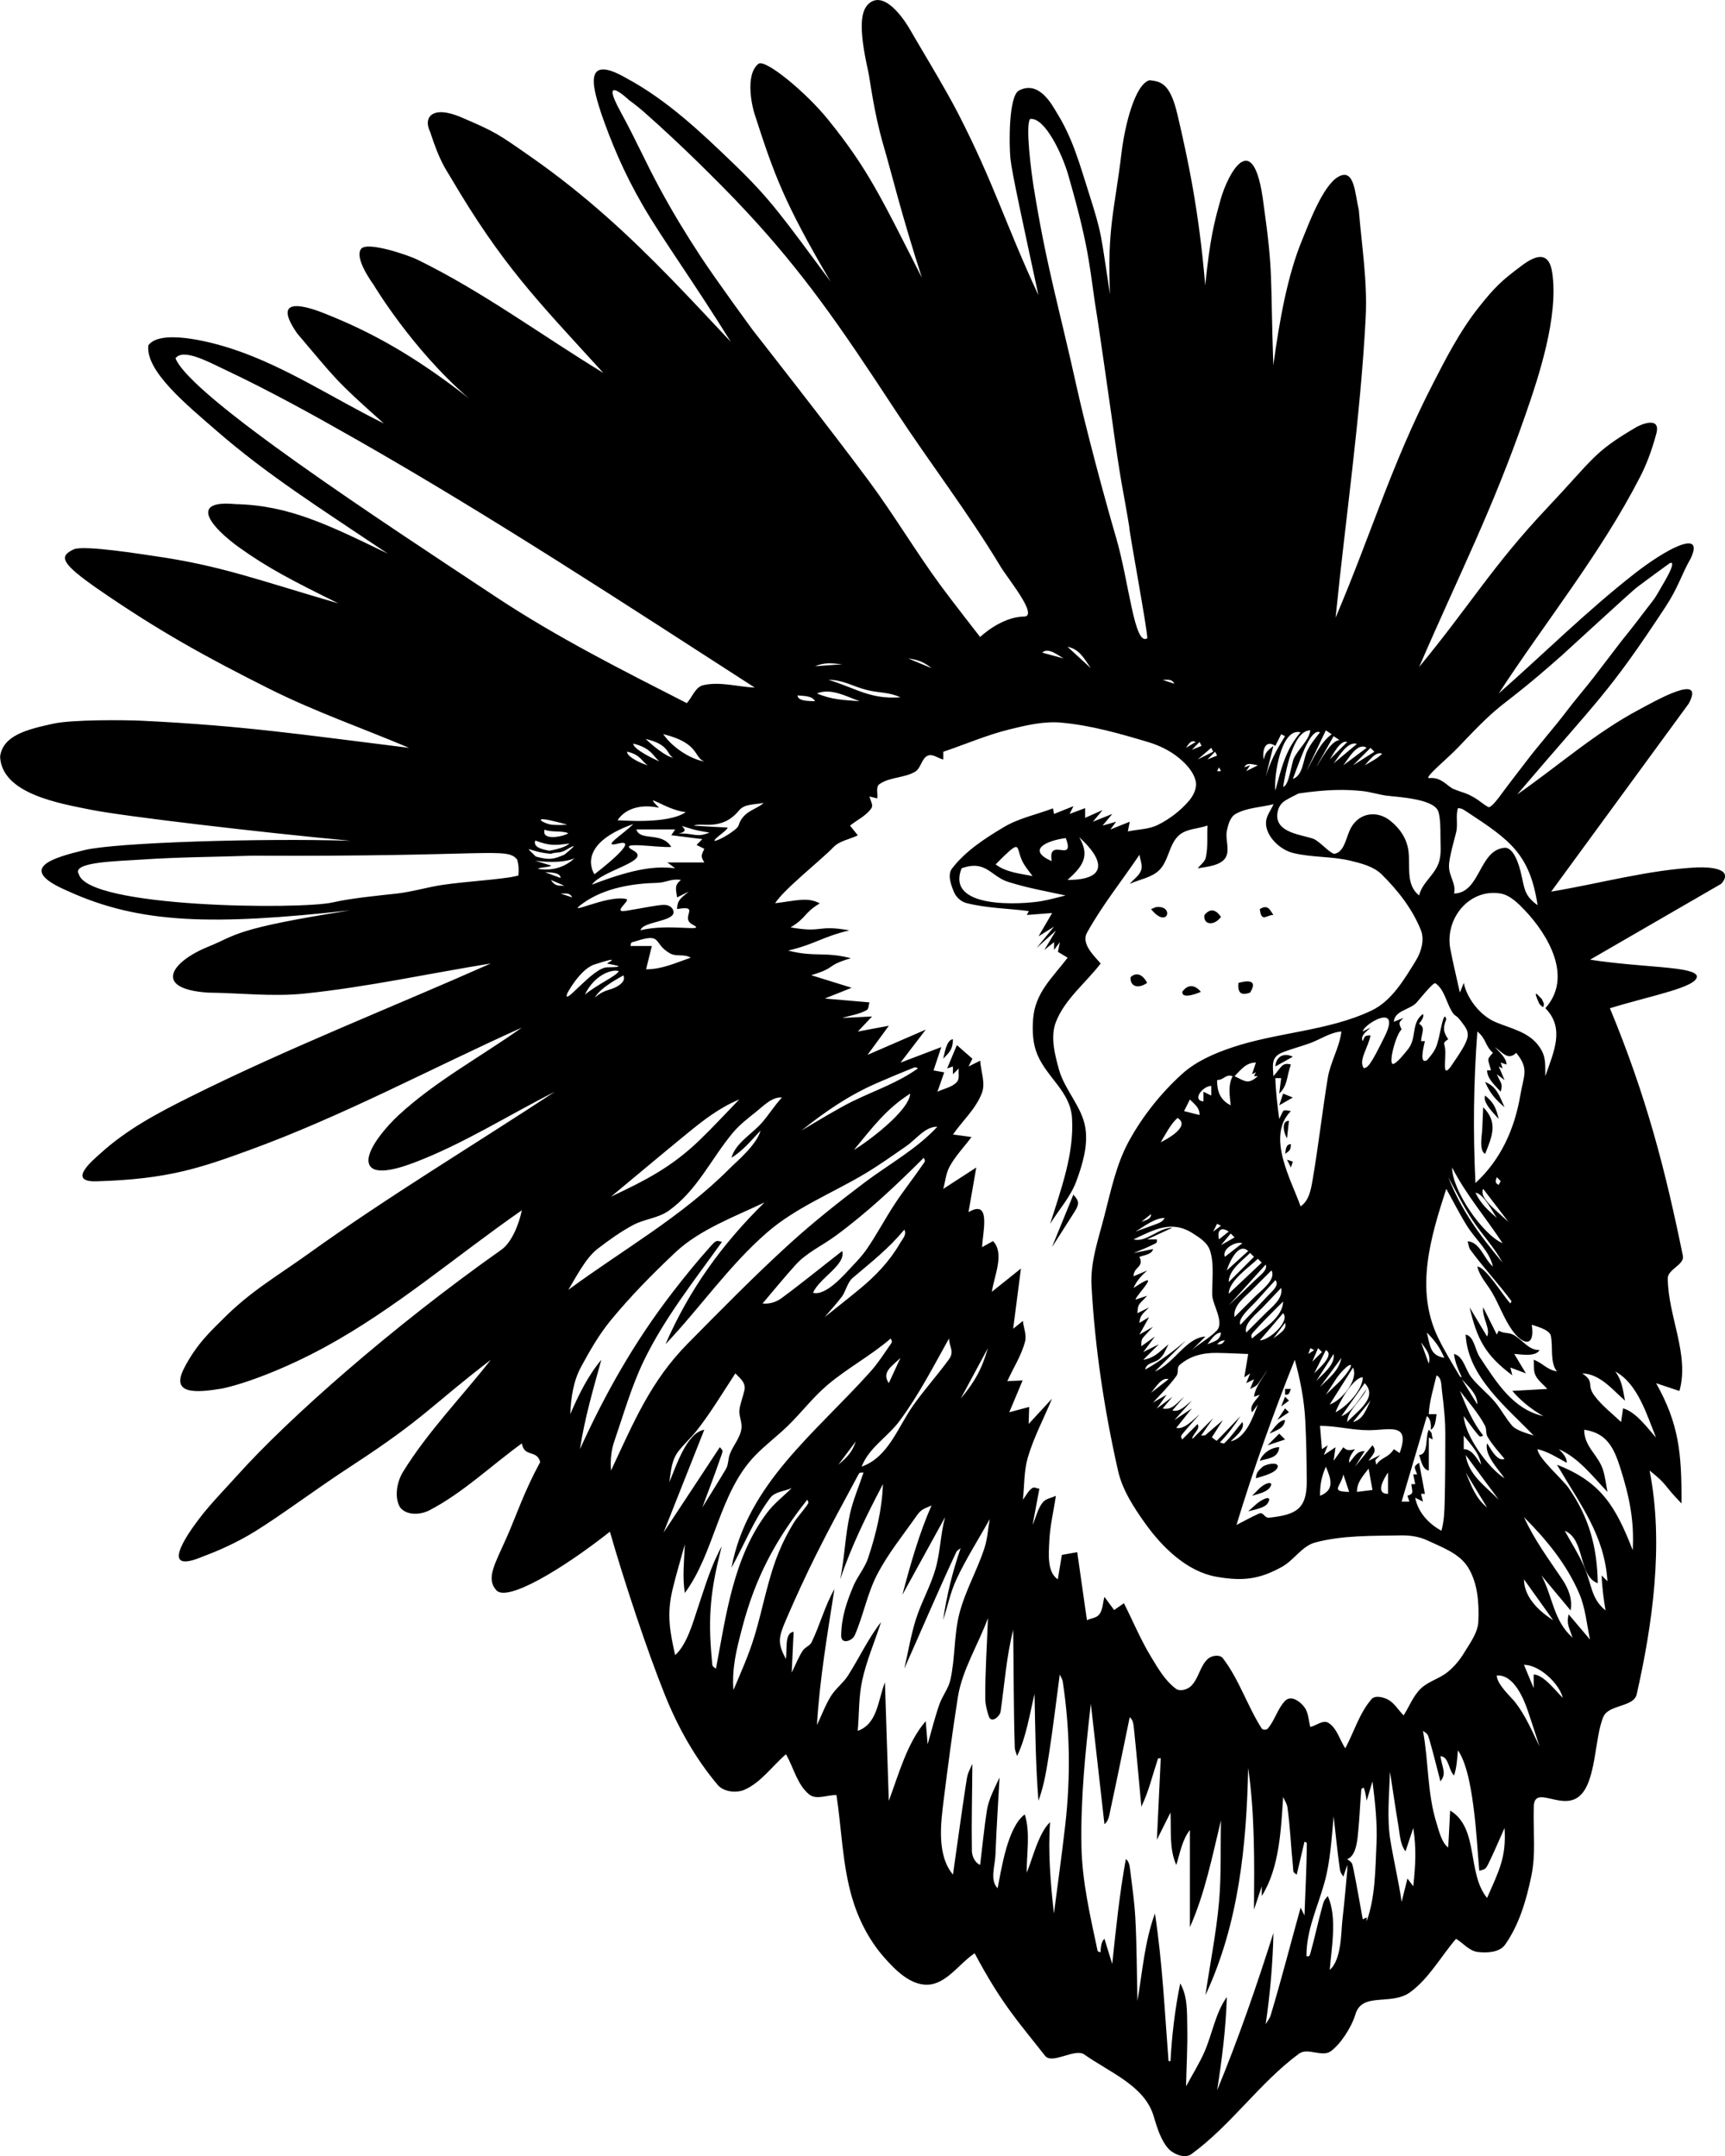 <?xml version="1.0" encoding="UTF-8"?>
<svg id="a" data-name="Layer 1" xmlns="http://www.w3.org/2000/svg" viewBox="0 0 658.44 822.82">
  <path d="M437.87,375.1c-1.06-2.12-3.43-4.75-6.3-2.22-.35,3.53,2.8,4.66,6.3,2.22Z"/>
  <path d="M360.02,404.02c2.56-2.56,3.71-3.78,3.71-7.41-2.55.22-3.18,5.67-3.71,7.41Z"/>
  <path d="M401.54,475.94c2.84-4.45,5.72-8.88,8.53-13.35,1.91-3.05,2.03-4.09-.37-6.67q-4.08,10.01-8.16,20.02Z"/>
  <path d="M441.21,346.19q-.93.37-1.85.74c6.43,8.03,9.05-1.7,1.85-.74Z"/>
  <path d="M648.28,331c-18.96.89-37.46,6.17-56.19,9.26q26.24-35.85,52.48-71.71c6.69-12.28-13.22-.77-18.79,2.18-16.75,8.86-31.11,21.64-46.66,32.46,31.39-36.87,34.61-38.19,56.41-71.29,5.22-7.92,6.05-12.17,9.87-18.9,5.28-11.33-9.36-3.57-21.43,5.86-18.18,14.21-34.6,30.52-51.9,45.78,17.99-27.56,38.95-53.39,53.98-82.67,2.22-4.33,4.34-9.62,6.17-16.46s-5.89-3.52-7.66-2.48c-16.49,9.67-16.09,11.83-34.18,31-20.72,21.96-29.43,37.23-48.68,60.5,15.52-35.9,27.68-59.23,40.55-96.17,5.23-15.02,12.66-37.52,10.26-54.18-1.26-8.76-6.57-6.59-11.58-2.87-8.06,5.98-10.47,8.45-16.32,15.76-7.54,9.43-13.12,20.57-17.49,29.04-16.03,31.1-23.61,57.42-37.32,89.61,3.83-38.18,9.49-76.23,11.49-114.55.72-13.87-1.52-27.26-2.63-41.1-1.52-6.27-1.62-15.94-7.7-12.68s-11.71,18.88-13.76,23.78c-5.78,13.8-8.85,31.33-11.17,48.27-1.18-34.84.04-34.78-3.73-61.63-3.8-30.37-13.71-11.2-16.34-1.83s-4.03,14.79-5.92,32.9c-2.39-28.51-6.63-48.23-10.63-65.27-2.82-12.02-6.43-12.52-10.62-12.99-5.69,1.55-9.5,17.83-10.65,27.32-2.79,23.06-5.51,28.72-4.46,54.31-3.61-23.13-2.76-22.01-8.26-39.24-3.54-11.11-6.02-20.33-12.18-30.23-1.49-2.39-6.53-12.33-14.29-8.24-3.98,2.09-3.81,20.57-3.27,25.95.54,5.38,4.68,24.16,10.69,52.17-12.8-27.58-16.77-42.29-30.64-69.35-5.12-9.99-16.56-28.73-18.19-31.71-1.22-2.22-8.93-14.99-15.27-10.72-3.74,2.52-4.76,9.02-.88,26.33.71,3.16,2.11,15.47,5.76,28.02s6.75,25.97,14.74,50.75c-15.91-31.32-20.73-41.65-35.79-60.32-8.4-10.42-24.07-23.33-26.6-21.31-5.22,4.19-2.4,16.3-1.52,19.02,7.41,22.95,11.17,33.69,29.06,64.09-18.85-25.36-22.84-31.36-37.47-45.43-11.82-11.36-24.8-23.75-40.36-32.13-18-10.46-12.07,5.8-9.72,13.4,3.83,10.96,8.44,22.24,15.83,35.01,7.39,12.77,19.72,29.69,33.63,52.14-15.32-16.3-30.11-32.42-47.51-47.83-8.87-7.86-18.41-15.53-29.05-22.94-11.99-8.36-13.13-9.32-26.59-15.02-10.63-4.51-14.47-.05-11.57,5.78,3.56,11.05,5.86,14,7.64,17.02,19.84,33.75,32.93,46.92,58.43,74.86-23.69-14.43-46.15-31.12-71.08-43.28-3.38-1.65-18.93-6.99-21.34-4.11-2.9,3.48,4.61,13.57,4.61,13.57,0,0,14.59,24.63,36.43,43.48-20.4-15.95-36.76-25.06-54.29-32.06-3.21-1.28-22.83-9.41-11.2,7.32,15.01,17.63,13.9,17.29,33.08,34.36-19.18-9.45-37.24-21.6-57.53-28.34-10.24-3.4-27.92-7.46-32.34-1.51-1.26,9.79,14.64,22.74,25.83,32.48,19.5,16.97,39.14,29.32,65.53,47.04-22.41-10.84-37.61-18.44-58.08-18.88-18.24-1.73-9.25,8.93,1.51,16.63,10.76,7.7,20.38,12.7,37.74,21.25-30.93-8.99-45.05-14.51-70.92-18.16-3.36-.47-26.29-4.21-30.09-2.47-5.86,2.69-4.78,5.38,9.06,15.04,23.53,16.27,41.73,26.22,65.56,38.18,17.26,8.66,35.59,15.03,53.38,22.54-40.45-5-63.09-8.45-101.68-10.33-7.31-.36-27.06-.47-34.21,1.11-9.95,2.2-19.17,4.43-20.24,12.58.67,14.27,22.87,17.87,34.62,20.25,12.16,2.46,64.54,8.64,99.16,11.85-33.54-1.04-89.43.61-101.55,3.55-11.96,2.9-26.43,6.99-6.6,15.53,27.94,12.81,55.8,13.17,107.99,7.48-45.01,7.08-43.22,9.46-54.02,13.8-14.59,5.87-21.3,16.21-.19,17.59,12.23.12,24.53,1.63,36.7.37,23.91-2.46,47.45-7.66,71.18-11.49-38.26,16.97-77.33,32.24-114.79,50.92-12.27,6.12-24.09,12.36-34.23,21.58-2.51,2.28-13.18,11.01-1.4,10.62,27.19-.78,39.66-5.1,58.71-12.06,35.56-12.99,69.04-31.06,103.57-46.59-15.69,11.15-32.94,20.39-47.08,33.46-4.29,3.97-12.93,13.58-11.24,18.57,1.74,5.16,13.29.98,17.3-.54,18.71-7.11,35.75-18.01,53.63-27.02-31.32,20.58-63.52,39.89-93.97,61.75-12.17,8.73-22.23,14.4-32.77,25.04-3.87,3.9-10.01,9.3-14.87,18.89-5,9.87,4.46,9.27,14.53,7.6,9.51-2,24.79-7.93,39.23-15.78,26.83-14.58,50.17-34.85,75.25-52.27-1.02,4.94-3.7,12.16-7.82,15.07-41.97,29.62-81.16,64.28-100.65,85.95-4.65,5.17-10.23,10.86-14.46,16.38-5.28,6.89-15.73,22.02,1.42,14.64,5.07-1.86,12.53-5.06,19.71-9.51,10.38-6.42,22.59-15.73,37.04-25.15,27.77-18.11,30.34-23.03,52.89-40.29-11.16,14.25-23.98,27.34-33.49,42.74-2.36,3.82-3.37,9.67-1.2,13.43,2.45,3.38,7.92,3,11.27,1.25,12.87-6.71,23.51-17.02,35.27-25.53,1.02,5.53,5.78,2.21,7.01,7.13-6.33,11.68-8.65,19.36-12.94,29.1s-7.86,15.27-3.8,19.81c4.06,4.54,24.84-7.75,43.36-22.35,5.13,17.96,14.07,45.13,21.05,62.45,4.94,12.27,11.57,24.1,20.11,34.2,2.25,2.66,7.13,3.22,10.31,1.79,6.3-2.84,10.49-9.01,15.73-13.51,2.96,5.12,4.28,11.64,8.88,15.35,2.7,2.18,6.93.14,10.4.22,1.98,13.04,2.25,26.45,5.93,39.11,2.38,8.17,6.42,16.12,12,22.54,4.37,5.04,10.23,10.97,16.89,10.73,7.18-.26,11.95-8,17.92-12,10.41,19.56,16.86,26.33,26.89,39.14,2.67,3.41,11.37-3,14.92-.53,10.32,7.21,23.22,12.06,26.6,23.8,1.26,4.39,2.87,9.22,5.52,12.13,2.03,2.22,6.34,3.91,8.77,2.14,15.17-11.01,26.04-27.24,41.13-38.37,3.25-2.4,8.81,1.45,12.09-.9,3.52-2.52,7.84-8.83,9.44-14.15,2.62-8.66,13.67-3.08,20.95-8.44,7.19-5.3,11.63-13.56,17.45-20.34,2.75,1.68,5.05,4.64,8.25,5.03,3.58.43,8.37.18,10.45-2.76,5.39-7.61,8.11-16.99,10.01-26.11,1.81-8.68.69-16.1.95-26.57.21-8.43,10.12,1.25,16.93-3.64,7.07-5.09,6.13-22.81,9.69-30.76,2.08-4.64,11.55-3.54,12.67-8.5,5.93-26.17,10.49-57.32,4.91-85.4,7.12,5.68,4.63,4.75,12.19,12.57.11-19.24-.99-30.38-9.69-45.89q4.45,1.48,8.9,2.97c3.93-13.86-4.37-28.59-4.45-43-.02-3.44,6.46-5.2,5.77-8.57-6.7-32.82-13.92-60.87-27.85-94.49,16.31-5,33.32-7.99,33.21-12.23-.96-3.85-20.39-3.15-40.78-6.3q25.05-14.49,50.09-28.98c5.21-6-5.16-6.39-8.73-6.23ZM589.86,384.74c7.59,7.72,3.18,16.68,0,25.95-.11-4.6.37-7.35-2.22-11.12-3.98-5.79-10.7-6.94-16.77-9.5-5.87-2.47-10.95-9.03-12.14-14.97q-.74,1.85-1.48,3.71c-1.22-5.56-2.6-11.1-3.66-16.69-2.16-11.4,7.12-23.17,19.23-21.12,3.59.61,6.86,3.92,9.17,6.35,8.94,9.42,18.53,25.55,7.88,37.39ZM586.06,524.78c.98,2.1,3.03,3.52,4.54,5.28q-6.67.37-13.35.74c3.31,3.88,7.43,7.13,11.86,9.64-11.69-2.66-17.84-12.86-24.28-22.52-1.88-2.82-2.07-7.89-5.38-8.62.73,16.15,15.88,27.97,25.95,38.55-1.94-.67-6.51-1.85-8.16-3.71-2.51-2.83-4.23-6.29-6.67-9.17-2.76-3.27-6.22-5.92-8.9-9.27-2.33-2.92-3.04-8.15-6.67-8.99.35,3.11,1.64,6.06,2.97,8.9-.25-.12-.6-.13-.74-.37-2.87-4.79-5.79-9.58-8.24-14.6-9.04-18.51-2.91-38.53,3.05-56.95,2.63,4.7,5.04,9.52,7.88,14.09,3.24,5.23,8.62,9.55,9.92,15.57-3.46-2.99-4.86-9.32-9.64-9.64.35,1.08.37,2.33,1.04,3.24,4.92,6.72,10.65,12.83,15.63,19.51.21.28-.24.65-.36.97-3.04-3.27-9.24-13.73-12.6-14.09.8,3.68,3.65,6.58,5.56,9.82,2.77,4.7,4.54,9.99,7.69,14.43,4.18,5.89,8.86,6.62,7.51-2.02.89.34,6.64,1.7,7.24,4.06.99,3.9-.42,10.47,2.4,13.73-3.87-.61-5.25-3.08-8.9-4.45.22,1.95-.18,4.06.65,5.84ZM574.29,564.16c-6.23-3.89-15.19-16.38-15.57-23.73,1.79,2.35,3.49,4.77,5.38,7.04.96,1.15,1.03.81,2.04.37-4.15-5.27-6.33-10.83-8.9-17.05,2.95,3.85,7.18,8.6,9.59,13.31.76,1.49.16,2.94,1.07,4.39,2.05,3.28,3.87,5.22,6.39,8.25-2.95,1.33-5.77-4.83-6.67-5.93-1.13,4.46,4.46,10.02,6.67,13.35ZM559.46,555.27q6.3,8.53,12.6,17.05c-5.31-5.39-11.52-9.46-12.6-17.05ZM567.62,575.28c-4.42-3.54-5.94-8.18-8.16-13.35q4.08,6.67,8.16,13.35ZM558.72,553.04v-5.19c3.05,3.87,5.74,6.44,6.67,11.12-1.73-2.31-3.42-5.93-6.67-5.93ZM557.98,526.35c2.57,2.9,5.93,5.54,5.93,9.64q-2.97-4.82-5.93-9.64ZM542.41,570.09h1.48q-1.11-5.93-2.22-11.86c-2.28,1.52-1.81,1.54-.74,4.45h-1.48q.37,1.85.74,3.71h-1.48c.34,3.07,1.1,3.59-1.48,4.45q.37,1.11.74,2.22h-2.97q4.82-16.31,9.64-32.62c1.51.98,1.65,3.4,1.48,5.19,1.86-.99,1.89-3.85,2.22-5.93h-2.97c.23-4.99,1.82-9.98,2.97-14.83,2.06,1.03,1.77,3.81,2.06,5.93.42,3.12.75,6.25,1,9.38.18,2.21.27,4.43.28,6.65.01,8.7-.03,17.39-.23,26.09-.09,3.78-.23,7.62-1.25,11.26-4.94-2.72-8.94-7.06-10.01-12.6q1.48.74,2.97,1.48-.37-1.48-.74-2.97ZM525.36,558.97c-.59-2.49-.72-1.17,1.48-3.71l-4.45,2.22c1.69-2.63,3.38-3.58,1.48-5.93q-3.34,4.08-6.67,8.16,1.85-2.97,3.71-5.93c-3.1,0-3.63,1.91-5.93,4.45-.29-1.86,1.11-3.67,2.22-5.19-1.97.49-2.96.75-4.45-.74q-1.85,2.59-3.71,5.19.37-2.59.74-5.19-2.22,1.48-4.45,2.97.74-1.85,1.48-3.71-1.11.74-2.22,1.48-.37-4.45-.74-8.9c6.28,0,12.36,1.67,18.54,1.67,7.92,0,16.14-3.21,11.86,8.71l-2.22-1.48c-2.18,3.43-4.7,2.96-6.67,5.93ZM529.81,561.94v8.16c-5.2,0-1.35-6.14,0-8.16ZM523.88,568.61q-2.97.37-5.93.74c0-3.71,2.27-6,4.45-8.9q.74,4.08,1.48,8.16ZM514.98,569.35c-7.44-.11-3.17-1.94-2.22-6.67q1.11,3.34,2.22,6.67ZM441.58,537.47q1.85-2.59,3.71-5.19-2.59,1.48-5.19,2.97c3.31-3.54,6.06-6.25,8.9-10.1,1.06-1.44.02-3.15,1.3-4.26,4.04-3.52,8.93-4.65,14.2-4.59,3.98.05,7.96.28,11.94.42q-.74,4.45-1.48,8.9,1.11-.74,2.22-1.48-.74,1.85-1.48,3.71,1.48-.74,2.97-1.48-.74,1.85-1.48,3.71c.94-.52,2.35-1.05,3.06-2.04,1.26-1.75,2.41-3.58,3.61-5.38-1.88,3.38-4.73,6.54-5.19,10.38q1.11-.37,2.22-.74c-1.23,1.84-4.21,4.19-2.97,6.67q1.11-1.48,2.22-2.97c-1.98,5.05-4.49,12.61-10.38,14.09,1.31-1.58,5.74-4.57,4.45-7.41-1.81,2.09-4.58,6.04-7.01,8.22-.6-.12-1.1-.27-1.55-.43,2.93-3.06,5.52-6.45,7.82-10.01-3.02,3.13-5.99,6.32-9.06,9.41-.75-.46-1.28-.95-1.84-1.35,1.25-1.94,1.99-3.09,4.22-6.57-3.58,3.07-4.69,4.02-6.74,5.78-.46,0-.99.07-1.62.2,1.54-2.22,2.17-3.14,4.65-6.72-3.89,3.89-4.08,4.08-7.63,7.63-.14.05-.29.11-.44.17.61-2.22,3.17-3.5,2.14-5.57q-2.97,2.97-5.93,5.93c-.44-1.18-.71-1.11.28-2.32,2.06-2.5,4.26-4.88,6.39-7.32-1.82,1.44-5.77,6.03-8.9,5.19q2.97-3.71,5.93-7.41-3.34,2.22-6.67,4.45,3.34-3.71,6.67-7.41c-2.04,1.5-4.61,4.59-7.41,3.71q2.22-2.59,4.45-5.19c-2.75,2.35-4.53,5.2-8.16,4.45q1.85-2.22,3.71-4.45-2.97,2.22-5.93,4.45ZM436.39,518.94q2.97-2.97,5.93-5.93-2.97,1.48-5.93,2.97,2.22-2.97,4.45-5.93-2.59,1.85-5.19,3.71c.05-.88-.14-2.32.56-3.15,1.24-1.47,2.59-2.84,3.89-4.26q-2.59,1.48-5.19,2.97l3.71-6.67q-1.85,1.11-3.71,2.22c.2-2.96,1.53-3.7,3.71-5.93q-2.22,1.11-4.45,2.22c.2-3.87.46-3.05,3.71-6.67q-2.22.74-4.45,1.48c0-1.24,8-9.28,3.34-6.95-1.43.71-2.72,1.67-4.08,2.5,1.03-2.62,3.1-4.78,5.19-6.67q-2.59,1.11-5.19,2.22c0-3.71,4.2-3.46,2.22-7.41,1.87-.69,4.9-.99,5.19-2.97q-3.71.74-7.41,1.48c2.13-.9,4.32-1.68,6.39-2.71,2.71-1.35,2.5-.85,2.5-2.48h-3.71q4.82-2.22,9.64-4.45c-5.41,0-9.93,5.78-14.83,4.45,7.98-3.78,14.64-7.52,22.75-2.22,2.5,1.63,5.32,3.33,6.37,6.3,1.81,5.12.76,12.36.9,17.15.11,3.6,4.75,10.43,1.74,13.58-2.79,2.91-6.51,4.78-9.52,7.46q2.59-2.59,5.19-5.19c-7.46.46-11.73,10.11-19.28,13.35q5.93-5.93,11.86-11.86c-4.83,4.16-9.99,8.02-15.57,11.12.45-2.74,3.66-2.43,5.56-4.17,1.68-1.54,2.19-3.32,3.34-5.47-3.96,3.25-5.2,5.04-9.64,5.93ZM444.55,464.81c-.73,1.47-2.13,1.92-3.64,2.48-2.49.93-4.99,1.81-7.48,2.71,3.13-1.83,7.21-5.19,11.12-5.19ZM435.65,466.3q1.85-1.48,3.71-2.97c0,2.06-2.04,2.27-3.71,2.97ZM443.06,435.9c1.88-3.06,3.66-6.8,6.4-9.26,5.44,3.25-5.02,8.65-6.4,9.26ZM457.89,425.52q-2.97-.74-5.93-1.48,1.11-2.22,2.22-4.45c1.98,2.03,3.71,3.09,3.71,5.93ZM462.34,414.4v3.71l-2.97-1.48v3.71c-4.6-.49-.19-5.93,2.97-5.93ZM479.39,409.21q-.37.74-.74,1.48h1.48c-3.63,3.2-4.72,2.09-8.9,0,2.55-2.55,4.4-5.19,8.16-5.19q-.74,2.22-1.48,4.45.74-.37,1.48-.74ZM480.87,511.52q4.45-5.19,8.9-10.38c2.78,3.12-5.32,10.38-8.9,10.38ZM490.51,504.85c1.06,2.55-2.98,4.64-4.45,5.93q2.22-2.97,4.45-5.93ZM477.91,510.78c-.63-1.26-.07-1.77.93-2.87,1.51-1.67,3.06-3.3,4.63-4.91,2.07-2.13,4.2-4.2,6.3-6.3-.16,6.27-7.95,10.61-11.86,14.09ZM482.73,501.51c-2.33,2.36-4.7,4.7-7.04,7.04-1.14-3.43,4.32-7.53,6.3-9.64,2.34-2.48,4.7-4.94,7.04-7.41.84,4.18-3.61,7.29-6.3,10.01ZM484.07,494.35c-3.5,3.78-7.07,7.49-10.61,11.24-1.23-2.46,4.38-7.1,6.3-9.27,2.32-2.62,4.7-5.19,7.04-7.78,1.84,1.84-1.49,4.47-2.73,5.82ZM479.02,494.84c-2.58,2.61-5.19,5.19-7.79,7.78-.65-4.37,3.83-7.5,6.67-10.38,2.46-2.48,4.94-4.94,7.41-7.41,1.99,3.47-4.17,7.85-6.3,10.01ZM479.65,488.01c-3.52,3.42-7.09,6.78-10.63,10.17q7.04-7.78,14.09-15.57c.97,1.94-2.3,4.28-3.45,5.4ZM468.27,484.83c.74-2.59,4.35-11.03,8.16-7.41q-4.08,3.71-8.16,7.41ZM477.17,478.16q.74.74,1.48,1.48-4.82,4.82-9.64,9.64c0-4.65,5.23-8.2,8.16-11.12ZM469.01,493.73c0-4.98,8.2-10.42,11.12-13.35q.74.74,1.48,1.48-6.3,5.93-12.6,11.86ZM474.2,474.45q-3.34,2.59-6.67,5.19c-1.23-2.95,4.05-6.06,6.67-5.19ZM467.53,511.52c-1.09,1.53-1.2,1.48-2.97,1.48.98-.98,1.56-1.42,2.97-1.48ZM460.86,513.01c1.24-1.49,2.92-4.45,5.19-4.45-.3,3.05-2.51,3.3-5.19,4.45ZM466.05,475.19c.62-.74,3.09-3.71,3.71-4.45.25.25,1.24,1.24,1.48,1.48-.87.49-4.32,2.47-5.19,2.97ZM465.3,472.97c-.82-3.29.65-5.01,3.71-2.97q-1.85,1.48-3.71,2.97ZM469.75,421.81c-4.01-2.01-5.19-5.3-5.19-9.64,2.69,0,3.22-2.39,5.93-1.48-1.82,3.65-1.1,7.12-.74,11.12ZM466.05,467.78c-.49.37-2.47,1.85-2.97,2.22.25-.49,1.24-2.47,1.48-2.97.25.12,1.24.62,1.48.74ZM446.03,526.35q-3.34,2.59-6.67,5.19c1.32-1.51,4.1-6.23,6.67-5.19ZM494.22,518.94c2.09,7.56,3.61,15.34,4.01,23.17.39,7.71.52,15.43.56,23.15.06,10.53-3.96,12.82-14.3,13.92-2.04.22-2.1-2.37-3.99-1.53-2.91,1.3-5.68,2.87-8.53,4.31,6.53-21.43,13.92-42.22,22.24-63.02ZM496.44,460.37c-3.52-10.03-13.28-26.76-3.71-36.33-3.46-.66-2.53-.66-4.45,2.97-.69-5.17-1.32-10.36-1.48-15.57h2.22q-.37,2.97-.74,5.93c3.35-3.22,2.78-6.6,4.45-11.12-3.5-.99-3.75,1.33-6.67,4.45-.25-4.41-.96-7.36,3.66-9.15,3.39-1.31,6.92-2.21,10.33-3.45,3.93-1.43,7.74-4.14,11.96-4.45-.66,5.98-4.19,11.6-5.19,17.7-2.14,13.08-3.6,26.26-5.86,39.32-.62,3.59-1.38,7.61-4.52,9.71ZM520.17,393.64c.49-2.98,14.82-11.22,8.42,1.8-5.72,11.64-6.55,11.96-8.05,12.21-2.05-3.09,1.61-7.58,2.6-12.52-2.19.09-2.19.16-2.97,2.22-1.1-2.19,1.64-3.83,2.97-5.19l-2.97,1.48ZM512.01,540.44q4.45-6.3,8.9-12.6c5.23,5.53-2.78,10.61-6.67,14.83,0-4.26,5.64-8.47,7.41-12.6-2.05,2.64-5.53,9.01-9.64,10.38ZM523.13,534.51c-1.71,3.41-2.73,7.17-6.67,8.16l6.67-8.16ZM520.17,525.61c0,4.86-6.23,11.27-10.38,13.35,1.13-3.38,6.72-13.35,10.38-13.35ZM507.56,535.99q4.45-7.04,8.9-14.09c2.21,4.77-4.43,12.6-8.9,14.09ZM514.91,522.83c-2.2,3.52-5.99,6.61-8.83,9.45q2.04-3.15,4.08-6.3c3.38-4.81,7.12-6.94,4.75-3.15ZM503.86,529.32q4.08-5.56,8.16-11.12c-1,5-4.53,7.43-8.16,11.12ZM500.15,514.49c.25.12,1.24.62,1.48.74-.37.25-1.85,1.24-2.22,1.48.12-.37.62-1.85.74-2.22ZM503.12,514.49c.25.25,1.24,1.24,1.48,1.48-.62.62-3.09,3.09-3.71,3.71.37-.86,1.85-4.32,2.22-5.19ZM506.08,515.23c3.66,1.83-3.29,7.58-4.45,8.9q2.22-4.45,4.45-8.9ZM509.05,516.71c.67,4.13-4.19,7.64-6.67,10.38q3.34-5.19,6.67-10.38ZM503.86,570.84c0-4.3.53-7.17,2.22-11.12,2.06,4.81,3.41,8.87-2.22,11.12ZM535.74,388.45q-1.85.74-3.71,1.48c.29-4.21,5.77-4.49,8.53-7.14.58-.56,6.52-8.1,7.32-7.56,3.39,2.3,4.12,7.09,6.21,10.62,1.37,2.3,1.48,1.16,3.36,3.59,4.08,5.25,4.46,5.77-3.82,17.8-2.93,3.66-1.91-.91-1.95-5.92-.02-3.33-1.49-2.99,1.11-4.73-1.96-2.84-2.03-4.39-.74-7.61-.88-3.68-1.98,3.58-2.86,7.13-.82,3.29-1.1,4.6-4.46,8.45-2.9,1.76-1.6-4.16-.83-7.23h-1.48c.33-3.75,1.71-4.99-.74-6.67.8-1.06,1.99-2.47,1.48-3.71-4.7,3.49-2.21,9.12-5.74,13.49-1.75,2.17-3.73,4.63-5.25,5.47-2.83,1.58.69-11.48,2.83-13.03-1.21-2.65-1.16-2.55.74-4.45ZM569.1,408.47h-1.48c0,3.25,3.33,6,5.19,8.16.85-3.2.26-2.76-1.48-6.67l2.97,2.22q-1.11-2.59-2.22-5.19.74.37,1.48.74-.37-1.11-.74-2.22,1.11.37,2.22.74c0-2.63-3.21-5.17-4.45-6.67,3.19,2.3,5.07,5.19,8.16,2.22,4.97,6.11,2.9,8.4,1.55,16.26-2.22,12.92-7.5,24.59-17.12,33.41-.93-19.69-.73-38.18.74-57.83,3.55,2.99,2.72,5.18,5.93,8.16-2.57,2.88-1.85,2.13-.74,6.67ZM570.35,461.36c-1.58-1.52-5.57-4.97-4.22-7.67q4.82,6.3,9.64,12.6c-1.81-1.65-3.66-3.24-5.42-4.94ZM571.33,464.81c-3.74-3.34-6-5.33-8.16-9.64,3.19.34,6.82,7.71,8.16,9.64ZM571.33,449.24q.74.74,1.48,1.48-.37.74-.74,1.48c-1.53-.77-1.25-1.45-.74-2.97ZM573.55,474.45c-7.59-3.23-19.28-20.17-19.28-28.91,5.29,10.35,12.83,19.07,19.28,28.91ZM573.55,481.87c-8.88-10.66-15.62-19.77-20.76-32.62,2.44,4.45,5.96,11.44,9.27,16.4,3.76,5.64,8.21,10.2,11.49,16.22ZM545.38,520.42q-1.48-4.08-2.97-8.16c2.04,2.86,3.84,4.64,2.97,8.16ZM544.64,508.56c3.11,3.11,4.94,5.61,6.67,9.64-5.47-1-5.37-4.42-6.67-9.64ZM586.9,345.45c-5.2-3.8-4.88-6.13-6.39-12.44-.52-2.19-2.53-9.8-6.28-9.46-9.78.9-9.11,17.19-19.2,17.45.86-3.76-2.01-6.63-1.95-10.57.05-3.39,2.3-10.81,2.78-12.97.67-3.06-.29-6.09.65-9.08,1.62.26,1.38.11,3.34,1.39,16.51,10.83,24.04,16.06,27.06,35.68ZM556.7,285.11c18.93-20.08,13.75-12.23,39.45-34.98,1.93-1.71,26.52-24.35,28.56-25.91,4.15-3.15,12.6-9.27,12.6-9.27,0,0,3.1-1.86-1.77,6.67-4.87,8.53-3.81,6.42-7.19,10.94-1.55,2.07-6.19,8.1-7.99,10.27-1.8,2.17-5.87,7.68-11.96,15.56-2.84,3.68-7.39,9.02-10.2,12.73-5.08,6.74-10.75,13.01-15.85,19.74-3.57,4.71-5.59,7.21-9.1,11.96-.72.97-4.13,5.78-5.18,5.17-2.2-1.26-3.38-2.49-5.52-3.71-3.43-1.95-3.82-1.56-7.81-3.22-2.24-.93-4.51-4.57-9.09-4.11-2.68.27,6.88-7.43,11.04-11.84ZM548.92,309.48c.95,2.26.91,7.84.9,9.27-.03,3.59.52,7.39-.74,10.75-1.76,4.71-6.16,7.27-7.41,12.23-5.06-4.05-3.38-10.71-4.01-16.59-.52-4.89-3.14-8.79-6.88-11.84-4.88-3.99-11.6-3.36-14.97,2.36-2.02,3.44-2.42,9.37-6.33,10.15-1.47.29-5.78-4.79-8.13-5.68-4.17-1.57-14.24-2.19-13.81-9.17.14-2.3,1.04-4.13,2.94-5.38,1.65-1.08,3.48-1.85,5.21-2.78,11.09-1.59,17.68-1.59,24.19-.93,3.13.32,6.15,1.32,9.27,1.76,3.62.51,17.75,1.04,19.77,5.83ZM527.58,287.62c-1.99,1.99-4.13,2.95-6.67,4.45,1.48-1.48,4.16-5.49,6.67-4.45ZM524.62,286.88c-1.36.87-6.8,4.32-8.16,5.19,1.11-1.11,5.56-5.56,6.67-6.67.25.25,1.24,1.24,1.48,1.48ZM521.65,285.39q-4.45,3.34-8.9,6.67c1.7-2.07,5.34-9.05,8.9-6.67ZM517.94,283.91q-4.45,3.71-8.9,7.41c1.74-2.12,5.22-8.64,8.9-7.41ZM514.24,283.17q-3.34,3.34-6.67,6.67c1.04-1.49,4-7.71,6.67-6.67ZM509.05,280.94q1.11.74,2.22,1.48c-3.57.4-7.18,7.98-8.9,10.38q3.34-5.93,6.67-11.86ZM508.31,280.2c-4.61,3.45-6.89,9.19-9.64,14.09q3.71-7.78,7.41-15.57,1.11.74,2.22,1.48ZM503.86,279.46c-1.8,2.31-3.64,4.48-4.91,7.14-1.55,3.24-1.55,9.35-5.47,10.66,1.11-2.91,2.19-5.84,3.34-8.73.75-1.89,4.05-10.55,7.04-9.06ZM500.15,278.72c-.42,3.73-4.7,7.21-6.3,10.75-.95,2.11-1.9,10.67-4.08,10.75.79-4.48,3.53-21.5,10.38-21.5ZM496.44,279.46c-5.79,6.72-7.3,13.65-9.64,22.24-.63-4.79,1.99-24.16,9.64-22.24ZM486.81,284.65q1.11-2.22,2.22-4.45.74.37,1.48.74c-3.4,5.46-5.6,9.54-7.41,15.57q1.48-5.93,2.97-11.86c-2.35,1.85-3.02,2.43-3.71,5.19-.61-3.05.38-7.9,4.45-5.19ZM480.13,292.07l-4.45,2.22,1.48-2.22q-1.11.37-2.22.74c1.04-2.08,3.24-1.04,5.19-.74ZM466.05,294.29h-1.48l.74-1.48c.12.25.62,1.24.74,1.48ZM464.56,288.36c-.62.25-3.09,1.24-3.71,1.48.49-.49,2.47-2.47,2.97-2.97.12.25.62,1.24.74,1.48ZM462.34,285.39c.12.25.62,1.24.74,1.48-.99.49-4.94,2.47-5.93,2.97.87-.74,4.32-3.71,5.19-4.45ZM457.89,283.17c.12.25.62,1.24.74,1.48-.62.25-3.09,1.24-3.71,1.48.49-.49,2.47-2.47,2.97-2.97ZM456.41,283.17q-1.85,1.11-3.71,2.22c1.05-1.4,1.82-3.17,3.71-2.22ZM448.25,260.93q-2.22-.74-4.45-1.48c2.04.04,3.49-.43,4.45,1.48ZM394.62,71.81c-.99-6.14-3.3-24.08-1.42-26.4,5.7-.77,12.36,13.79,14.46,21.06,8.98,30.99,8.14,36.75,11.29,55.49.4,2.35,4.94,33.94,5.26,36.3,3.95,28.64,4.16,26.5,6.87,42.98-.49-.56,7.44,41.97,6.8,42.37-4.91,3.04-6.87-21.34-11.84-38.34-4.57-15.61-11.66-42.12-15.16-58-6.53-29.57-11.45-45.56-16.25-75.46ZM416.37,254.99q-4.45-4.08-8.9-8.16c4.61.92,6.29,4.43,8.9,8.16ZM405.99,251.29q-4.08-1.11-8.16-2.22c2.23-2.22,6.17,1.12,8.16,2.22ZM267.2,97.51c-5.44-8.28-10.59-16.77-15.33-25.55-5.95-11.03-8.83-18.04-14.86-29.04-8.68-15.83,3.06-4.75,3.06-4.75,0,0,2.87,2.04,5.78,4.6,3.72,3.28,7.4,6.63,11.02,10.02,6.3,5.89,12.47,11.93,18.54,18.06,3.44,3.47,6.69,6.86,9.78,10.19,10.59,11.39,19.34,22.11,27.68,33.35,9.54,12.86,18.52,26.41,29.04,42.44,13.28,20.22,27.53,38.66,40,59.38,2.83,4.7,14.69,19.01,8.94,19.09-8.8.12-16.73,7.8-16.73,7.8,0,0-10.77-13.78-15.18-19.8-9.5-12.96-17.72-26.83-27.28-39.74-14.39-19.44-44.25-57.49-44.25-57.49,0,0-13.81-18.79-20.21-28.54ZM355.58,254.99q-4.45-1.85-8.9-3.71c3.84.55,5.87,1.29,8.9,3.71ZM328.14,267.6c-6.24-.46-10.75-.58-16.31-2.97,5.4-2.16,11.21,1.16,16.31,2.97ZM311.09,254.25c3.83-1.53,6.06-1.17,10.38-.74q-5.19.37-10.38.74ZM316.28,259.44c5.55,0,9.32,2.56,14.64,3.89,4.67,1.17,8.38.74,12.79,2.78-11.52.82-16.45-3.24-27.43-6.67ZM311.09,267.6c-1.2-.14-6.58.29-6.67-2.22,2.01.27,5.54-.03,6.67,2.22ZM268.83,329.14h-14.09q1.48,1.11,2.97,2.22c-6.57-.76-14.39-.47-31.77,6.25,3.79-5.53,23.05-9.06,15.83-13.02-7.1-3.89,9.64-.93,14.46-1.39-3.73-6-11.78-1.97-13.35-6.67h14.83q-.74,1.11-1.48,2.22,5.93.74,11.86,1.48-1.11,1.11-2.22,2.22,1.48.74,2.97,1.48c-1.2,2.6-1.44,2.79,0,5.19ZM259.03,318.06c5.75-1.01-1.74-3.87,3.13-2.27,4.87,1.6,8.33,1.75,8.57,2-5.17,1.93-5.13.24-11.7.27ZM256.97,289.1c-2.53,0-8.7-5.3-10.49-7.09,9.36,2.18,7.9,5.98,10.49,7.09ZM253.13,280.16c13.99,3.42,11.62,8.94,15.7,10.43-3.77-.52-11.24-4.11-15.7-10.43ZM251.78,290.58c-1.61-.56-10.09-4.61-10.09-6.8,7.19,1.7,7.86,5.32,10.09,6.8ZM247.33,292.07c-1.59-.29-8-3.02-8-5.21,5.32,1.1,5.78,4.1,8,5.21ZM251.56,308.25c-6.68-6.7,2.45.87,10.19,1.69-6.98,4.81-25.23,3-25.97,3.13,0-.25,4.07-7.26,15.78-4.81ZM241.78,314.45c-4.29,4.21-12.51,9.14-5.84,7.48,9.48-2.37-9.03,11.71-9.03,11.71,0,0-7.92-11.15,14.87-19.18ZM250.85,336.92c3.49-.08,5.34-1.73,9.08-1.11-2.58,2.01-1.94,3.47-1.48,6.67q2.22-1.11,4.45-2.22c-2.71,2.33-4.45,3.13-4.45,6.67,9.33-1.66.83,3.28,5.93,5.93,5.94,3.09-9.18-.58-19.87,2.16.59-3.39,13.29-3.25,12.56-7.21-.31-1.69-1.92-2.5-3.58-2.48-2.66.04-6.16.88-14.57,2.27-5.55.92,2.03-4.06.09-4.51-7.42-1.75-24.52,7.32-16.3,1.49,8.22-5.83,19.16-7.45,28.14-7.66ZM240.66,361.02c.34-1.66-.08-1.16,2.09-1.85,10.3-3.3,6.34.87,12.93,4.63,2.57,1.47,5.27.09,7.97,1.67-5.79,2.01-10.96,4.45-17.05,4.45q1.11-4.45,2.22-8.9h-8.16ZM237.92,372.23c.12.25,1.2,2-1.98,4-3.18,2-5.03,1.08-8.9,4.51,2.35-4.29,10.76-8.26,10.88-8.51ZM223.25,379.57c4.01-8.29,11.19-9.8,12.95-8.92-1.33,2.09-7.62,4.66-12.95,8.92ZM262.3,432.56c6.4-5.22,12.3-9.82,19.88-12.97-5.04,5.17-9.92,10.49-15.12,15.5-10.73,10.33-20.46,15.25-33.82,21.58,9.68-8.03,19.31-16.14,29.05-24.1ZM281.88,315.1c-.45,1.55-7.44,5.81-9.2,5.81,0-1.11,5.05-4,5.05-5.11-1.48,0-12.93-.71-12.93-.71,2.87-1.36,10.67,2.23,17.24-5.75,2.16-2.62,5.72-2.19,9.39-2.93-2.32,2.49-7.85,2.9-9.54,8.7ZM197.86,334.14s-2.35.55-3.73.74c-8.28,1.17-16.65,1.59-24.93,2.78-5.94.85-11.73,2.67-17.7,3.34-7.25.82-17.32,1.74-24.44,3.38-12.22,2.81-93.52,2.1-96.97-10.79-2.91-4.67,14.56-4.91,24.1-5.56,14.06-.96,28.17-.99,42.26-1.48,91.47.47,96.93-3.42,100.96,1.5.65,2.34.64,4.19.45,6.09ZM189.5,227.93c-43.86-29.04-116.66-76.55-122.52-91.2,2.95-3.9,12.33,1.25,19.02,4.41,17.23,8.15,33.93,17.39,50.49,26.83,51.72,29.5,101.56,62.19,151.62,94.44-6.56-.31-13.27-2.39-19.67-.93-3.02.69-4.19,4.57-6.28,6.86-24.68-12.6-49.55-25.11-72.66-40.41ZM215.39,314.76s-1.35.19-4.45,0c-3.09-.19-8.43-3.48,0-1.48,8.43,2,4.45,1.48,4.45,1.48ZM216.93,318.01c-1.71,1.18-10.36,3.12-9.06-1.4,2.22,1.11,6.83.28,9.06,1.4ZM217.35,321.89c-2.1,1.94-7.21,2.67-7.83,2.79,0-.25-6.45-.65-5.2-3.91,5.63,2.11,7.69,1.86,13.03,1.12ZM210.26,325.83c2.53-.81,2.68-.07,5.19-1.15.27-.03,7.71-4.83,0,1.48-4.25,1.8-5.76,2.15-10.96.71-5.09-5.14-2.74-1.73,5.77-1.05ZM204.18,328.44c2.29.38,10.38,1.2,15.09-.9-5.4,5.09-11.76,4.41-13.98,4.04,1.11-.74,4.05-.49,5.16-1.23-1.11-.37-5.15-1.54-6.27-1.91ZM213.97,335.07l-5.93-2.22c1.16.16,5.93-.18,5.93,2.22ZM210.26,335.81q2.59,1.11,5.19,2.22c-2.66,0-3.7,0-5.19-2.22ZM218.42,342.48l-4.45-1.48c2.04.04,3.49-.43,4.45,1.48ZM216.48,379.24c0-.25,5-9.4,10.4-11.16,11.58-3.77,4.5-.4,4.87-.4,0,.25,9.71,1.39,0,1.48-5.49.05-16.95,15.36-15.28,10.07ZM228.05,476.63c4.33-3.34,8.81-6.55,13.62-9.13,4.29-2.3,9.58-2.61,13.55-5.43,10.94-7.79,16.18-19.82,24.52-29.79,2.52-3.01,5.66-5.44,8.73-7.88,2.99-2.37,6.21-5.89,10.01-5.56-2.76,2.93-4.89,6.4-7.51,9.45-3.89,4.54-10.15,7.78-11.77,13.53,4.34-2.63,7.64-6.7,11.12-10.38-1.56,5.57-9.07,11.73-12.02,14.69-18.24,18.31-40.7,30.88-61.37,46.11,2.61-4.22,6.5-12.05,11.12-15.62ZM234.47,550.08c3.55-10.33,6.53-20.93,11.28-30.77,7.88-16.31,19.31-30.66,29.84-45.4-2.11-.48-2.1-.8-4.44,1.8-5.09,5.68-9.9,11.6-14.56,17.65-14.35,18.63-25.53,38.33-35.22,59.68,1.75-11.56,5.03-22.84,8.16-34.1-5.13,6.1-8.7,13.44-11.86,20.76.25-6.14,1.15-12.57,4.08-17.98,3.36-6.22,6.91-12.43,11.4-17.89,7.57-9.19,15.96-17.71,24.63-25.88,9.33-8.79,23.05-13.8,34.04-19.07-16.22,15.95-28.63,33.1-37.81,54.12,13.27-13.96,24.18-29.97,38.78-42.65,11.01-9.56,24.98-15.03,37.49-22.52,5.38-3.22,10.5-6.88,15.66-10.45,3.83-2.66,7.2-7.48,11.86-7.41-7.91,8.57-18.44,14.28-27.76,21.29-9.88,7.45-19.6,15.16-28.75,23.49-13.38,12.18-26.05,25.1-38.76,37.97-14.22,14.4-20.65,30.04-29.29,48.47-.32-3.72.02-7.59,1.23-11.12ZM325.73,420.14c-5.57,2.7-14.57,8.19-19.83,11.31,9.22-7.32,18.05-13.43,28.92-18.16,4.51-1.97,9.05-3.87,13.62-5.7,1.14-.45,1.07-.3,1.95.14-7.84,5.55-15.89,8.17-24.65,12.42ZM347.42,417.36c-.32,6.41-15.78,18.07-21.5,21.5,7.16-8.64,12.31-15.65,21.5-21.5ZM321.47,477.42c-7.75,6.02-15.36,12.25-23.26,18.07-1.98,1.46-4.69,2.24-7.14,1.95,4.23-4.94,8.32-10.02,12.7-14.83,4.21-4.63,10.18-7.3,15.22-11.01,12.12-8.91,23-19.16,33.62-29.77.64,1.61.69,1.03-.83,3.24-3.29,4.78-6.9,9.34-10.1,14.18-3.75,5.67-6.91,11.72-10.75,17.33-1.67,2.44-3.71,4.62-5.75,6.77-2.9,3.07-9.9,11.31-14.83,10.01,2.41-5.7,12.58-10.58,11.12-15.94ZM321.19,495.05c1.71-2.2,2.17-5.56,4.26-7.34,7.5-6.39,13.6-11.08,19.74-18.44.98,1.97-.65,3.44-1.78,5.4-3.96,6.8-9.29,12.33-15.34,17.31-4.38,3.61-8.85,7.11-13.28,10.66,2.13-2.53,4.37-4.97,6.39-7.58ZM343.71,518.2l-4.45,9.64c-2.89-4.24,1.28-6.47,4.45-9.64ZM343.34,542.29c7.32-9.82,12.95-20.85,18.91-31.51.09,3.38,2.18,4.95-.09,8.06-4.34,5.94-9.27,11.43-13.53,17.42-5.94,8.35-9.48,19.81-19.74,23.45,2.85-7.34,9.8-11.16,14.46-17.42ZM253.26,584.92q7.78-19.65,15.57-39.29c-6.89,1.15-10.96,14.59-13.35,20.02.7-4.54.78-8.5,3.73-12.14,2.16-2.66,4.72-4.99,6.83-7.69,5.37-6.87,9.86-14.39,14.64-21.69,1.75,1.79,4.1,3.53,3.48,6.39-.54,2.46-1.53,4.83-1.9,7.32-.34,2.31.97,4.64.79,6.97-.29,3.7-3.19,6.7-4.49,10.17-.68,1.82-.49,3.98-1.48,5.65-2.92,4.93-5.99,9.76-8.99,14.64,2.32-6.33,4.77-12.62,6.95-19,1.02-2.98,1.06-2.41-.28-3.99l-21.5,32.62ZM273.28,636.82c-1.58-1.2-1.29-.65-1.58-3.61-1.58-16.72-.37-27.04,3.8-43.09-4.12,7.38-6.47,15.63-9.18,23.63-1.65,4.87-4.06,13.91-8.62,17.89-2.08-9.32-3.22-15.68-.99-25.04,1.38-5.79,3.13-11.48,4.69-17.22-.23,6.17-.99,12.44,0,18.54,11.37-15.33,13.01-37.95,26.6-52.2,3.98-4.17,8.66-7.62,12.79-11.65,5.18-5.05,9.58-10.9,15.11-15.57,7.61-6.44,16.56-11.17,24.1-17.7.61,1.48.72,1.08-.65,3.06-2.24,3.23-4.38,6.55-7,9.48-20.93,23.43-47.1,42.83-53.15,74.95,4.94-8.9,8.69-18.57,14.83-26.69,1.8-2.38,5.44-2.47,8.16-3.71-3.12,3.12-6.7,5.84-9.36,9.36-12.96,17.18-15.68,39.19-19.55,59.59ZM326.66,550.08c-1.39,4.17-3.32,6.03-6.67,8.9q3.34-4.45,6.67-8.9ZM288.01,624.31c-2.19,7.28-5.12,13.71-8.06,20.67-.63-8.44,1.14-15.3,3.34-23.73,4.98-19.08,12.62-33.46,24.84-48.93.46,1.03.71.99-.09,2.13-1.68,2.4-3.76,4.53-5.28,7.04-2.05,3.39-3.86,6.93-5.38,10.59-4.29,10.33-6.13,21.52-9.36,32.23ZM354.09,665.74q-.37-4.45-.74-8.9c-7.18,8.32-10.35,20.49-14.09,30.4q-.74-22.61-1.48-45.23c-2.79,7.33-2.86,15.82-10.38,18.54.56-6.36.33-12.85,1.67-19.09,1.65-7.68,4.82-14.95,7.23-22.43-4.93,6.29-8.31,13.65-12.6,20.39-1.82,2.85-4.69,4.92-6.49,7.78-2.19,3.49-3.58,7.41-5.38,11.12,1.02-17.41,4-34.66,6.67-51.9-3.65,6.39-5.5,13.67-8.71,20.3-.67,1.38-2.5,1.87-3.34,3.15-1.73,2.63-2.84,5.62-4.26,8.43q.37-7.78.74-15.57c-3.57.43-2.39,6.83-2.97,10.38-3.22-6.11-2.87-8.12.09-15.01,3.58-8.32,7.37-16.55,11.4-24.65,4.96-9.97,10.3-19.74,15.57-29.54,1.19-2.21.78-1.86,2.59-1.97-1.73,5.28-3.98,10.42-5.19,15.85-1.83,8.2-2.03,16.7-3.71,24.93,4.2-12.59,10.14-24.58,16.31-36.33-.32,9.57-2.63,19.09-5.65,28.17-1.27,3.83-4.06,6.99-5.63,10.7-2.69,6.38-4.58,12.14-4.66,18.95-.04,3.54,4.24,2.01,5.17-.12,3.3-7.54,4.76-15.87,8.55-23.18,4.15-8.02,9.93-15.09,15.11-22.49,1.81-2.59,2.8-2.56,5.65-3.89-4.8,10.95-8.06,22.55-11.12,34.1q8.16-14.83,16.31-29.66c-1.78,6.48-1.81,13.37-3.68,19.83-1.92,6.66-5.47,12.76-7.54,19.38-1.9,6.09-2.9,12.42-4.36,18.63,6.62-14.84,12.98-29.8,19.86-44.52.31-.66,1.09-.97,1.64-1.45-3.07,8.9-5.35,18.11-6.67,27.43,1.67-5.13,2.74-10.49,5-15.38,3.7-8.01,8.53-15.45,12.79-23.17-.68,3.71-.86,7.54-2.04,11.12-2.77,8.46-7.33,16.31-9.55,24.93-2.12,8.26-1.56,17.02-3.44,25.34-.74,3.29-3.04,6.05-4.16,9.23-1.78,5.04-3.03,10.26-4.54,15.38ZM366.7,533.77q5.19-9.64,10.38-19.28c-2.29,8.02-5.04,12.86-10.38,19.28ZM406.55,696.99c-1.26,11.1-2.84,22.17-4.26,33.25-1.29-11.55-2.29-23.25-1.48-34.85-4.4,4.08-6.84,14.45-8.9,19.28-.08-7.42,1.46-15.16-.74-22.24-6.6,4.77-8.94,21.01-10.38,28.17-3.05-3.05-.96-8.6-.81-12.91.35-9.79,1.03-19.57,1.55-29.36-1.76,3.88-4.14,8.15-4.82,12.51-1.08,6.92-1.73,13.9-2.59,20.85-1.94-.74-3.12-3.3-3.15-5.38-.18-11.06.12-22.12.19-33.18-1.87,4.13-1.79,3.32-2.59,8.62-1.7,11.2-3.21,22.43-4.82,33.64-6.29-7.47-4.63-19.78-3.54-28.5,1.63-13.07,3.35-26.14,5.4-39.16,1.65-10.51,7.85-20.21,11.49-30.21-.34,10.24-1.1,20.48-1.02,30.72.02,2.25.61,4.48,1.3,6.63,1.03,3.18,4.33-.02,4.56-1.69,1.46-10.42,2.24-21,4.8-31.21.2,14.96.14,29.93.6,44.89.04,1.14.59,2.2.88,3.3,3.54-7.41,4.75-15.74,6.67-23.73.27,13.6.41,27.22,1.48,40.78,2.14-5.7,3.09-11.8,4.03-17.82,1.57-10.1,2.75-20.25,4.12-30.37.38.91.99,1.76,1.14,2.73,2.8,18.64,3.03,36.51.9,55.21ZM497.93,730.98q-.74-1.48-1.48-2.97c-3.81,13.69-7.34,27.45-11.42,41.06-.38,1.26-1.28,2.29-1.92,3.43,1.7-11.53,2.72-23.19,2.97-34.85-6.43,20.27-13.37,40.41-21.5,60.05,1.86-11.78,3.34-23.67,3.71-35.59-4.36,6.1-5.51,13.95-8.5,20.83-2,4.6-4.71,8.85-7.07,13.28.15-7.54.62-15.08.46-22.61-.11-5.63.18-11.84-2.69-16.68-1.99,9.76-3.17,19.71-3.71,29.66h-.74c-1.46-18.81-2.35-37.7-5.19-56.35-3.92,10.64-4.79,22.18-6.67,33.36-.28-10.61-.24-21.24-.83-31.83-.34-6.03-1.2-12.03-1.95-18.03-.19-1.51-.39-3.43-1.67-4.26-2.4,13.24-3.78,26.65-5.19,40.04q-1.48-4.82-2.97-9.64c-1.32,1.22-1.4,3.39-1.48,5.19-.38-.21-1.05-.2-1.14-.63-2.8-13.18-5.92-26.47-6.16-39.94-.33-18.37,1.52-36.14,3.59-54.33q2.59,22.98,5.19,45.97c1.67-1.16,1.88-3.66,2.32-5.65,2.54-11.69,4.88-23.42,7.32-35.12,1.41.95,1.49,3.13,1.67,4.82,1.03,9.75,1.85,19.52,2.78,29.29,2.8-5.78,4.29-12.11,6.3-18.21.12-.37.74-.22,1.11-.32q-.74,15.57-1.48,31.14,2.59-5.19,5.19-10.38c.33,6.71-.55,13.91,2.22,20.02,1.41-4.56,2.23-9.6,5.19-13.35v37.07c5.77-12.93,8.52-27.02,11.86-40.78-.25,10.38.18,20.8-.74,31.14-1.06,11.94-3.46,23.73-5.19,35.59,12.67-27.14,15.7-56.94,16.31-86.75,2.58,17.87,2.36,36.07,2.22,54.12l2.97-8.9v3.71c6.76-10.67,7.36-25.56,8.16-37.81.55,1.32,1.44,2.55,1.64,3.96,1.04,7.29,1.3,14.67,2.06,21.99.33,3.15-.17,2.43,1.48,3.71q1.48-6.3,2.97-12.6c.29.19.87.23.87.58,0,9.2-.58,18.4-.87,27.6ZM514.24,713.93c-.55,6.31-1.14,12.61-1.85,18.91-.5,4.34-.29,15.12-4.82,18.91.64-8.4,2.95-19.86-.74-28.17-1.43,1.72-1.39,1.43-2.22,4.45-1.54,5.56-2.71,11.22-4.26,16.77-.55,1.98-.45,1.76-1.67,1.76,0-10.15,4.02-17.96,6.87-28.1,2.28-8.14,2.71-16.94,3.51-25.28.71,6.15,1.3,12.31,2.13,18.44.42,3.08.38,2.75,1.58,4.54q.74-2.22,1.48-4.45c0,.74.06,1.49,0,2.22ZM525.4,703.87c-.46,9.66-.4,20.06-3.75,29.33v-1.48l-1.48.74c-1.17-6.33-2.23-12.69-3.52-19-.6-2.95-.53-2.46-2.41-3.99,3.7-1.23,3.97-8.36,4.26-11.31.46-4.65.62-9.33,1.02-13.99.15-1.75-.08-1.4,1-1.97.68,1.58.87,3.33,1.14,5.03q1.11-3.71,2.22-7.41c1,7.97,1.91,16.03,1.53,24.05ZM539.45,719.86q-1.11-1.48-2.22-2.97-1.11,4.45-2.22,8.9c-1.15-7.94-3.05-15.76-4.33-23.68-1.34-8.28-.37-17.77-.12-26,1.08,6.94,2.07,13.9,3.24,20.83.55,3.27.64,6.96,2.69,9.57q1.48-4.45,2.97-8.9c1.21,8.1.85,13.97,0,22.24ZM535.74,654.61c-2.03-2.02-3.53-4.78-6.09-6.07-1.83-.92-4.8-1.64-6.14-.09-4.64,5.36-6.67,12.51-10.01,18.76-2.16-3.25-3.16-7.72-6.49-9.75-2-1.22-4.57,1.07-6.86,1.6-.62-2.32-.68-4.86-1.85-6.95-1.01-1.8-5.18-5.86-7.9-2.9-2.78,3.01-3.82,7.34-6.48,10.46-.51.6-1.93.58-2.35-.08-5.49-8.6-8.59-18.7-14.82-26.79-1.15-1.49-4.22-1.03-5.63.21-3.11,2.73-3.57,7.7-6.6,10.52-1.4,1.31-4.14,2.07-5.68.93-4.15-3.08-6.84-7.82-9.52-12.23-3.96-6.52-6.88-13.61-10.32-20.41q-1.86,1.31-3.72,2.62-1.85-2.51-3.71-5.03c-.65,2.22-.56,4.82-1.95,6.67-1.04,1.39-3.15,1.48-4.73,2.22q-1.85-12.97-3.71-25.95-2.93.52-5.86,1.04-.78,4.67-1.55,9.34c-4.16-2.82-3.48-9.71-3.24-14.74.27-5.77,1.67-11.43,2.5-17.15-1.67.83-3.84,1.05-5,2.5-1.97,2.46-2.59,5.75-3.89,8.62q1.3-6.9,2.59-13.81c-.9-.09-1.94-.77-2.69-.28-1.59,1.05-2.41,2.97-3.61,4.45.62-5.31.37-10.8,1.85-15.94,2.26-7.83,6.18-15.08,9.27-22.61q-4.45,4.82-8.9,9.64.09-3.24.19-6.49-3.8,1.02-7.6,2.04,2.55-6.07,5.1-12.15-2.92.14-5.84.28c2.26-5.04,5.39-9.78,6.77-15.13.66-2.55-.56-5.24-.83-7.85q-1.85,1.48-3.71,2.97,1.48-11.49,2.97-22.98-5.56,4.45-11.12,8.9c1.01-6.38,4.94-14.71.46-19.37q-2.09,1.16-4.17,2.32c.2-5.65,3.64-18.59-5.19-13.35q1.48-8.53,2.97-17.05-6.3,4.08-12.6,8.16c.8-2.82.99-5.88,2.39-8.46,2.25-4.13,5.59-7.55,8.39-11.33q-3.53-.49-7.07-.97c3.69-5.31,8.83-9.87,11.07-15.94,1.41-3.83-.46-8.15-.69-12.23q-2.22,1.11-4.45,2.22.74-1.48,1.48-2.97-2.97-2.59-5.93-5.19-1.85,4.45-3.71,8.9,1.11-.37,2.22-.74v2.97q1.11-1.11,2.22-2.22c-.25,1.73.44,3.9-.74,5.19-1.87,2.04-4.94,2.47-7.41,3.71q1.3-3.71,2.59-7.41-2.04-.37-4.08-.74,1.48-4.45,2.97-8.9-7.78,2.97-15.57,5.93,4.82-6.3,9.64-12.6-11.12,4.82-22.24,9.64,4.08-5.56,8.16-11.12-5.93,1.11-11.86,2.22,2.72-2.88,5.45-5.76-5.69.29-11.38.57c3.09-.99,6.45-1.36,9.27-2.97.92-.52.74-1.98,1.11-2.97q-8.53-.74-17.05-1.48,5.13-2.05,10.26-4.1-7.73-2.4-15.45-4.8c10.01-2.97,5.13-3.52,15.14-6.48-10.01-2.59-13.9-.32-23.91-2.91,10.61-2.57,12.73-5.15,23.34-7.72-12.65-2.25-9.79,1.11-22.44-1.14,6.17-3.68,4.97-5.46,11.15-9.15-4.74-2.54-8.86-1.03-17.05-.06,3.2-5.19,17.98-16.87,22.16-21.3,2.39-2.54,6.27-3.07,9.41-4.61q-1.48-1.85-2.97-3.71c2.72-2.22,6.21-3.75,8.16-6.67.83-1.25-.49-2.97-.74-4.45q1.48.37,2.97.74c.28-1.81-.67-4.39.83-5.44,3.93-2.77,9.48-2.31,13.62-4.75,2.24-1.32,2.44-5.09,4.82-6.12,1.87-.81,3.95.99,5.93,1.48v-2.97c8.4-2.84,16.6-6.4,25.21-8.53,6.48-1.6,13.21-3.2,19.86-2.59,11.24,1.02,22.23,4.15,33.04,7.39,4.23,1.27,8.38,3.24,11.79,6.05,2.84,2.34,5.66,5.36,6.46,8.95.59,2.64-.97,5.6-2.75,7.64-3.24,3.72-7.33,6.82-11.75,9.01-3.49,1.73-7.61,1.65-11.42,2.48l.74-3.71q-3.71,1.48-7.41,2.97l2.22-2.97q-2.6.74-5.19,1.48,1.85-2.22,3.71-4.45-3.71,1.48-7.41,2.97,1.85-2.22,3.71-4.45-3.34,1.48-6.67,2.97v-3.71l-5.93,2.22q.74-1.48,1.48-2.97-3.71,1.48-7.41,2.97-.22-1.07-.44-2.13c-6.23,2.38-12.97,3.72-18.7,7.14-7.26,4.33-14.67,9.12-19.81,15.82-1.83,2.39-.39,6.23.76,9.01.81,1.94,2.69,3.65,4.73,4.17,7.76,1.97,15.88,2.04,23.82,3.06q-.37.74-.74,1.48,4.82-.37,9.64-.74l-5.19,8.9q2.97-1.85,5.93-3.71-3.34,4.08-6.67,8.16,3.71-3.34,7.41-6.67-2.22,3.71-4.45,7.41,1.85-1.48,3.71-2.97v2.97q1.11-1.48,2.22-2.97l-.74,3.71q1.85,1.11,3.71,2.22c-5.87,7.71-12.49,13.38-13.21,23.56-.32,4.49-.11,9.26,1.64,13.41,3.76,8.93,12.6,14.14,13.23,24.19.86,13.73-4.23,27.28-8.34,40.41,3.34-5.44,7.81-10.32,10.01-16.31,2.36-6.44,4.49-13.52,3.43-20.3-1.26-8.06-7.91-14.44-10.09-22.31-1.62-5.86-3.35-12.54-1.13-18.19,3.42-8.69,11.37-14.83,17.05-22.24-1.82-2.3-7.66-7.34-5.23-11.72,5.8-10.48,13.37-19.87,20.06-29.8.22,1.95,1.27,3.98.65,5.84-.72,2.17-2.9,3.52-4.36,5.28,3.75-1.74,8.31-2.33,11.25-5.23,3.59-3.54,3.7-9.76,7.4-13.19,2.85-2.64,7.34-2.55,11.01-3.82-.22,4.08.26,8.25-.65,12.23-.38,1.66-2.04,2.72-3.06,4.08,2.92-.55,9.45-.9,10.94-4.73,1.18-3.02-.51-6.56.19-9.73.51-2.32,1.26-5.14,3.34-6.3,4.34-2.44,9.64-2.47,14.46-3.71-.96,2.23-2.69,4.27-2.87,6.7-.39,5.21,5.13,10.62,10.19,11.89,7.19,1.8,14.83,1.25,22.03,2.99,4.21,1.02,8.82,2.17,11.91,5.21,6.18,6.1,11.78,13.24,14.99,21.32,1.44,3.63.13,8.24-1.92,11.56-4.47,7.26-9.28,15.47-16.98,19.11-16.54,7.82-35.73,8.21-53.08,14.02-6.87,2.3-13.84,5.3-19.21,10.17-8.08,7.33-15.07,16.1-20.3,25.67-4.83,8.85-6.88,18.99-9.41,28.75-2.23,8.64-5.33,17.41-4.84,26.32,1.29,23.75,4.88,47.44,10.12,70.64,1.67,7.39,6.02,14.04,10.43,20.21,6.58,9.2,16.05,18.36,27.2,20.29,9.84,1.71,16.23,1.05,24.98-3.82,4.58-2.55,7.63-7.95,12.7-9.29,10.5-2.78,21.62-2.47,32.48-2.69,3.42-.07,6.99.38,10.09,1.83,5.64,2.64,12.29,4.97,15.63,10.22,3.78,5.95,4.34,13.7,4.03,20.74-.19,4.4-3.17,8.27-5.45,12.04-1.64,2.72-3.74,5.23-6.19,7.25-3.15,2.6-7.51,3.6-10.43,6.47-2.85,2.8-4.29,6.75-6.44,10.12ZM384.95,336.6c7.87,2.41,12.82,3.19,21.78,5.14-3.02.71-6,1.59-9.06,2.13-7.19,1.27-36.95,3.35-30.61-12.51,9.43-3.35,11.05,3.14,17.89,5.24ZM380.04,329.88c1.11-1.11,2.2-2.25,3.34-3.34,6.29-6,4.49-2.92,6.77,1.95,1.01,2.16,2.58,3.91,3.98,5.84-4.91-.98-10.01-1.39-14.09-4.45ZM401.45,328.63c-9.68-4.22-2.17-7.81,5.36-8.8,3.75,9.97-7.02-.78-5.36,8.8ZM411.92,319.5c9.3,8.37,11.46,16.31-4.45,16.31,5.7-5.07,8.77-9.1,4.45-16.31ZM567.62,724.31c-7.79-9.53-2.98-26.67-14.09-33.36q-.37,7.04-.74,14.09c-2.51-1.65-3.8-7.21-4.45-9.27-3.62-11.52-2.98-23.42-5.19-35.22,1.73,1.25,1.75.92,2.5,3.52,1.52,5.22,2.78,10.5,4.17,15.75,2.42-3.14.75-4.71,0-9.64,3.28.28,3.01,5.23,5.19,7.41,1.03-3.08,1.21-6.4,1.48-9.64,3.85,5.52,5.41,17.16,6.21,23.73.9,7.39,1.3,14.83,1.95,22.24,2.03-.59,2.28-.28,3.43-2.59,2.23-4.5,4.14-9.14,6.21-13.72.72,11.08-2.02,16.13-6.67,26.69ZM578.25,649.49c-1.33-1.7-6.93-6.74-6.93-10.08,6.63-.47,10.4,9.23,11.86,13.48,1.55,4.5,2.97,9.05,4.45,13.58-2.89-5.92-5.32-11.8-9.38-16.98ZM585.41,639.05v5.19q-1.85-4.45-3.71-8.9c5.9,0,13.45,7.1,14.83,12.6-2.31-2.13-7.31-8.9-11.12-8.9ZM581.71,602.72q5.56,7.78,11.12,15.57c-5.31-3.32-11.12-8.77-11.12-15.57ZM598.76,616.06c-.9,3.6.14,4.87,1.48,8.9-7.27-6.45-7.44-15.3-11.86-23.73l11.12,13.35c.79-4.29-.82-8.35-3.24-11.96-5.6-8.31-10.48-14.8-14.55-23.63,8.54,8.54,16.26,17.91,21.08,29.12,2.38,5.53,2.87,11.7,4.12,17.59q-4.08-4.82-8.16-9.64ZM623.22,591.6c-6.48-16.65-12.06-26.09-28.92-32.62,9.12,15.57,18.12,26.89,19.28,44.48q-1.11-1.11-2.22-2.22c.15,4.47.75,8.93,1.48,13.35-5.79-4.78-5.01-9.76-8.53-17.52-2.02-4.46-4.7-8.59-7.04-12.88,7.91,3.25,4.98,17.15,12.6,20.02-.21-13.61-3.21-25.01-11.14-36.38-2.33-3.34-11.84-11.59-11.84-14.78,3.99.92,7.54,3.22,11.12,5.19.21-1.98-1.62-3.72-2.97-5.19,7.64,3.37,12.9,10.42,18.54,16.31-.54-2.72-.83-5.49-1.62-8.15-1.78-5.99-7.27-8.93-7.27-15.58,8.53,1.21,11.28,6.71,13.76,14.5,3.5,11.02,5.38,20.08,4.77,31.46ZM620.26,534.51c-.82-4.32-1.13-7.69-3.71-11.12,8.69,4.71,12.08,16.76,15.57,25.21-2.87-3.06-7.6-9.87-12.6-11.12q-.37,2.59-.74,5.19c-3.46-3.26-7.3-6.22-10.16-10.02-3.24-4.31.35-5.16-4.67-8.51,6.74.13,11.55,6.21,16.31,10.38Z"/>
  <path d="M589.3,382.88c-.25-.37-.67-1.48-.92-1.85-.12.37-4.29-5.53-.74,2.22.37,0,1.7,2.51,1.66-.38Z"/>
  <path d="M572.07,507.82q-.37.74-.74,1.48-2.59-5.19-5.19-10.38c-.57,3.72,2.93,8.23,1.48,11.12q-3.34-5.56-6.67-11.12c2.91,12.35,6.01,18.22,16.31,25.95q-.37-1.48-.74-2.97,2.97,1.11,5.93,2.22-2.22-3.71-4.45-7.41c1.64-.04,8.06,1.38,9.64-1.48-4.29,0-6.24-3.7-9.82-5.75-1.97-1.12-3.66-.39-5.75-1.67Z"/>
  <path d="M545.38,548.59q.74.37,1.48.74c-.68-3.11.02-1.98-1.48-3.71-1.42,2.64,0,9.5-3.71,9.64.76,2.02,1.23,5.53,3.71,5.93v-12.6Z"/>
  <path d="M490.51,541.92c-2.42,0-4.63,3.67-5.93,5.19,2.74-1.37,5.58-1.95,5.93-5.19Z"/>
  <path d="M483.82,573.78c2-3.12-1.02-2.36-4.05.02q-1.67,1.48-3.34,2.97c1.46-.44,6.25-1.21,7.39-2.99Z"/>
  <path d="M480.87,567.87q-1.48,1.48-2.97,2.97c1.84-.61,5.28-1.24,6.67-2.99,1.92-2.4-.64-2.64-3.71.02Z"/>
  <path d="M488.29,552.3c-3,0-6.47,2.35-7.41,5.19,3.69-1.11,6.98-1.07,7.41-5.19Z"/>
  <path d="M487.51,560.31c1.31-2.45-3.46-1.95-5.52-.6-1.55,1.42-2.59,2.3-2.59,4.45,1.64-.6,6.98-1.73,8.11-3.85Z"/>
  <path d="M458.37,378.52s-3.54-4.86-7.07-.07c-.31,3.37,7.07.07,7.07.07Z"/>
  <path d="M492.74,436.64c-1.99,0-1.91,2.14-2.22,3.71,1.9-1.35,2.13-1.43,2.22-3.71Z"/>
  <path d="M488.29,421.81c.87-.49,4.33-2.47,5.19-2.97-.62-.25-3.09-1.24-3.71-1.48-.25.74-1.24,3.71-1.48,4.45Z"/>
  <path d="M486.81,406.98q3.34-1.85,6.67-3.71c-3.32-1.66-6.41-.17-6.67,3.71Z"/>
  <path d="M488.29,547.11c-.74.74-3.71,3.71-4.45,4.45,1.11-.37,5.56-1.85,6.67-2.22-.37-.37-1.85-1.85-2.22-2.22Z"/>
  <path d="M492.74,445.54c.12-.37.62-1.85.74-2.22-.37-.12-1.85-.62-2.22-.74.25.49,1.24,2.47,1.48,2.97Z"/>
  <path d="M492,427.74c-3.22,0-1.79,5.1-.74,6.67q.37-3.34.74-6.67Z"/>
  <path d="M486.06,349.15c-1.49-2.23-2.24-4.01-5.19-2.22.64,5.32,2.53,2.22,5.19,2.22Z"/>
  <path d="M477.17,378.81c1.82-2.94,1.99-5.44-4.45-3.71-.41,4.28,1.43,4.78,4.45,3.71Z"/>
  <path d="M466.05,349.9c-1.94-2.78-4.01-3.41-6.3-.74-.64,3.7,3.61,4.46,6.3.74Z"/>
  <path d="M574.29,422.55c-1.94-4.28-2.94-7.85-7.41-9.64,1.85,4.32,3.84,6.57,7.41,9.64Z"/>
  <path d="M492.74,530.06h-2.22v2.22c1.7,0,1.46-.44,2.22-2.22Z"/>
  <path d="M490.51,537.47c-.49.74-2.47,3.71-2.97,4.45.74-.49,3.71-2.47,4.45-2.97-.25-.25-1.24-1.24-1.48-1.48Z"/>
  <path d="M490.51,533.02c-.25.62-1.24,3.09-1.48,3.71.49-.37,2.47-1.85,2.97-2.22-.25-.25-1.24-1.24-1.48-1.48Z"/>
  <path d="M566.88,418.11c-1.23,2.75,4.39,7.88,5.19,8.9-1.05-4.2-1.82-6.2-5.19-8.9Z"/>
  <path d="M565.77,431.08c-.08,2.03-1.31,8.06,1.11,9.27,2.83-6.96,4.9-12.15-.74-17.79-.12,2.84-.26,5.68-.37,8.53Z"/>
</svg>